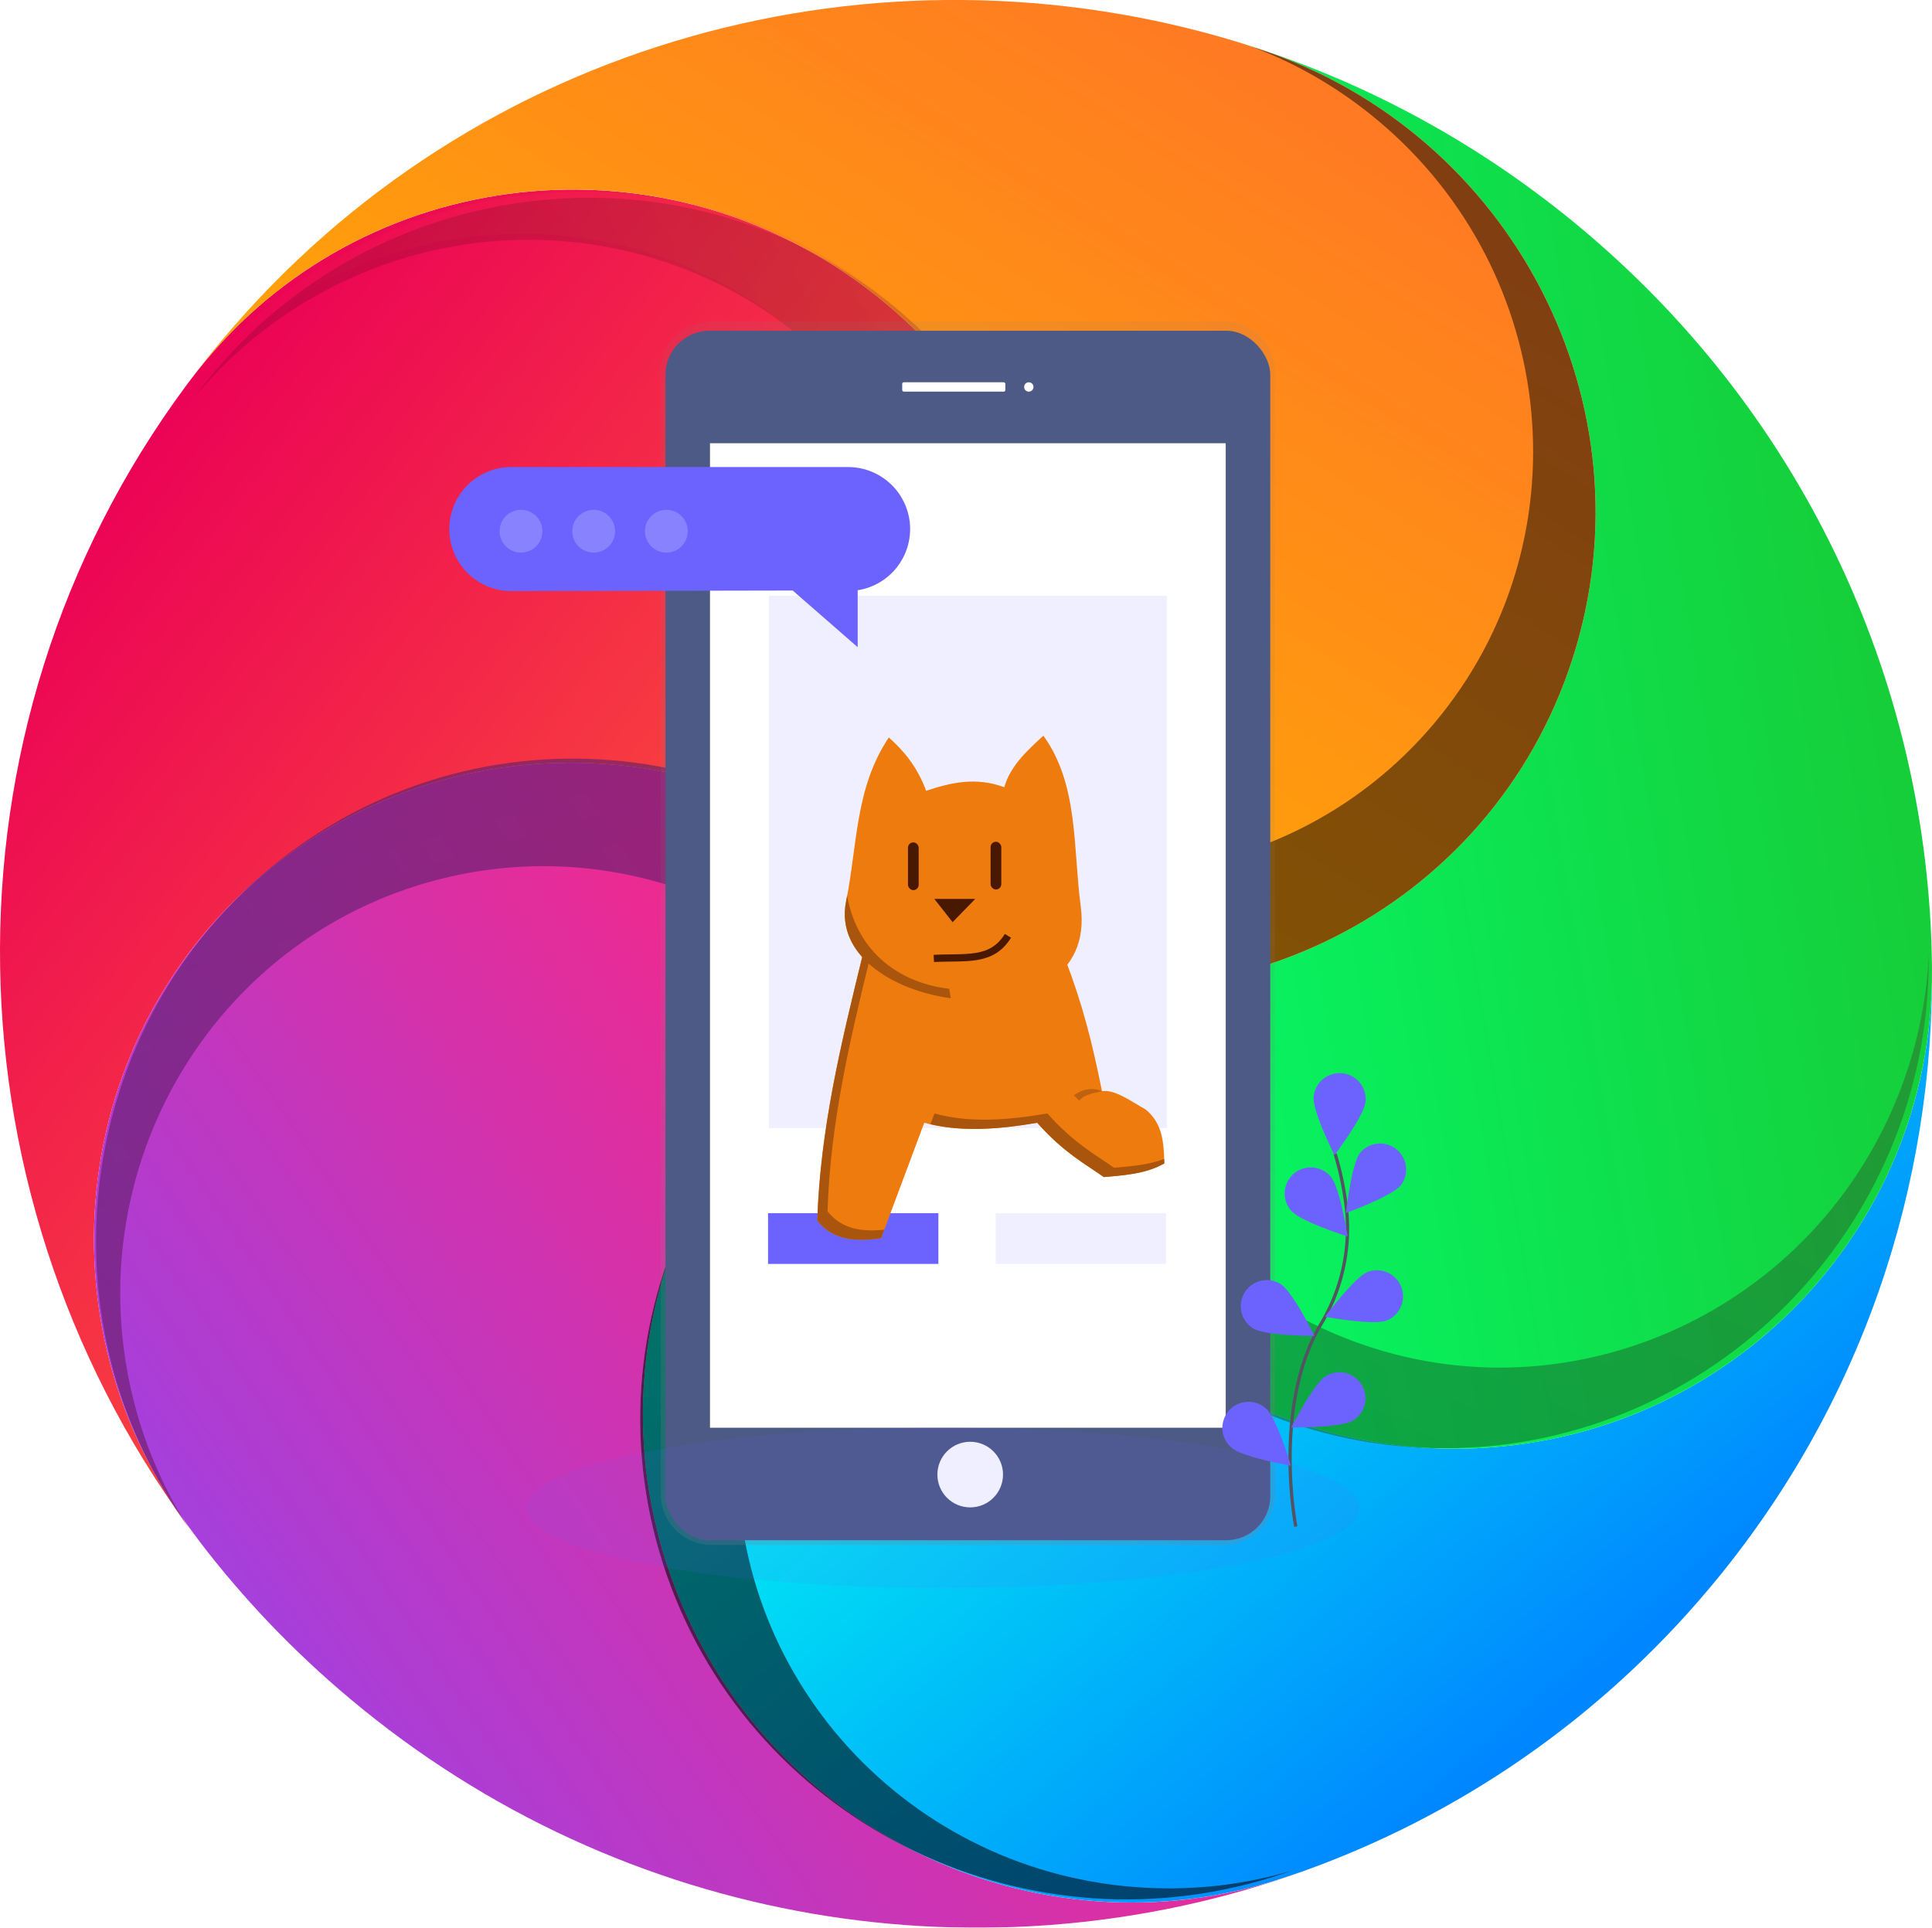 <?xml version="1.0" encoding="UTF-8" standalone="no"?>
<svg
   xmlns:dc="http://purl.org/dc/elements/1.1/"
   xmlns:cc="http://creativecommons.org/ns#"
   xmlns:rdf="http://www.w3.org/1999/02/22-rdf-syntax-ns#"
   xmlns:svg="http://www.w3.org/2000/svg"
   xmlns="http://www.w3.org/2000/svg"
   xmlns:xlink="http://www.w3.org/1999/xlink"
   style="enable-background:new"
   id="svg102"
   version="1.1"
   height="49.582"
   width="49.689">
  <defs
     id="defs56">
    <linearGradient
       id="g1"
       y2="0.601"
       x2="0"
       y1="0.558"
       x1="1">
      <stop
         id="stop2"
         offset="0"
         stop-color="#FF5C34" />
      <stop
         id="stop4"
         offset="1"
         stop-color="#EB0256" />
    </linearGradient>
    <linearGradient
       id="g2"
       y2="0"
       x2="0.306"
       y1="1.119"
       x1="0.5">
      <stop
         id="stop7"
         offset="0"
         stop-color="#FFB000" />
      <stop
         id="stop9"
         offset="1"
         stop-color="#FF7725" />
    </linearGradient>
    <linearGradient
       xlink:href="#g4"
       id="g3"
       gradientUnits="userSpaceOnUse"
       gradientTransform="scale(0.854,1.17)"
       x1="38.66"
       y1="42.314"
       x2="29.418"
       y2="17.769" />
    <linearGradient
       x1="38.66"
       y1="42.314"
       x2="29.418"
       y2="17.769"
       id="g4"
       gradientTransform="scale(0.854,1.17)"
       gradientUnits="userSpaceOnUse">
      <stop
         id="stop20"
         stop-color="#21EFE3"
         offset="0%" />
      <stop
         id="stop22"
         stop-color="#2598FF"
         offset="100%" />
    </linearGradient>
    <linearGradient
       x1="32.778"
       y1="31.292"
       x2="-5.737"
       y2="34.564"
       id="g5"
       gradientTransform="scale(0.854,1.17)"
       gradientUnits="userSpaceOnUse">
      <stop
         id="stop25"
         stop-color="#A63FDB"
         offset="0%" />
      <stop
         id="stop27"
         stop-color="#FF257E"
         offset="100%" />
    </linearGradient>
    <linearGradient
       xlink:href="#g1"
       id="g6"
       gradientUnits="userSpaceOnUse"
       gradientTransform="scale(0.854,1.17)"
       x1="26.799"
       y1="19.64"
       x2="6.491"
       y2="20.515" />
    <linearGradient
       xlink:href="#g1"
       id="g7"
       x1="26.799"
       y1="19.64"
       x2="6.491"
       y2="20.515"
       gradientTransform="matrix(0.732,-0.44,0.603,1.003,7.061,16.678)"
       gradientUnits="userSpaceOnUse" />
    <linearGradient
       xlink:href="#g2"
       id="g8"
       x1="15.185"
       y1="33.22"
       x2="9.592"
       y2="1.019"
       gradientTransform="matrix(0.873,0.732,-0.564,0.672,33.373,2.18)"
       gradientUnits="userSpaceOnUse" />
    <linearGradient
       xlink:href="#g10"
       id="g9"
       gradientUnits="userSpaceOnUse"
       gradientTransform="scale(0.854,1.17)"
       x1="16.691"
       y1="19.196"
       x2="57.873"
       y2="21.721" />
    <linearGradient
       x1="16.691"
       y1="19.196"
       x2="57.873"
       y2="21.721"
       id="g10"
       gradientTransform="scale(0.854,1.17)"
       gradientUnits="userSpaceOnUse">
      <stop
         id="stop34"
         stop-color="#9EE85D"
         offset="0%" />
      <stop
         id="stop36"
         stop-color="#0ED061"
         offset="100%" />
    </linearGradient>
    <linearGradient
       x1="40.014"
       y1="3.05"
       x2="21.611"
       y2="22.693"
       id="g11"
       gradientTransform="matrix(0.803,0.674,-0.613,0.731,33.373,2.18)"
       gradientUnits="userSpaceOnUse">
      <stop
         id="stop39"
         stop-color="#17C934"
         offset="0" />
      <stop
         id="stop41"
         stop-color="#03FF6E"
         offset="1" />
    </linearGradient>
    <linearGradient
       x1="31.906"
       y1="22.861"
       x2="56.143"
       y2="28.198"
       id="g12"
       gradientTransform="matrix(0.673,0.565,-0.732,0.872,33.373,2.18)"
       gradientUnits="userSpaceOnUse">
      <stop
         id="stop44"
         stop-color="#00FFF0"
         offset="0" />
      <stop
         id="stop46"
         stop-color="#0087FF"
         offset="1" />
    </linearGradient>
    <linearGradient
       x1="18.604"
       y1="60.089"
       x2="29.552"
       y2="34.263"
       id="g13"
       gradientTransform="matrix(0.933,0.783,-0.528,0.629,33.373,2.18)"
       gradientUnits="userSpaceOnUse">
      <stop
         id="stop49"
         stop-color="#A63FDB"
         offset="0" />
      <stop
         id="stop51"
         stop-color="#FF257E"
         offset="1" />
    </linearGradient>
    <linearGradient
       xlink:href="#g1"
       id="g14"
       x1="30.973"
       y1="27.509"
       x2="1.109"
       y2="28.797"
       gradientTransform="matrix(0.64,0.537,-0.769,0.917,33.373,2.18)"
       gradientUnits="userSpaceOnUse" />
    <linearGradient
       xlink:href="#g2"
       id="g15"
       gradientUnits="userSpaceOnUse"
       gradientTransform="matrix(0.873,0.732,-0.564,0.672,33.373,2.18)"
       x1="15.185"
       y1="33.22"
       x2="9.592"
       y2="1.019" />
    <linearGradient
       y2="85.35"
       x2="519.52"
       y1="832.49"
       x1="519.52"
       gradientTransform="matrix(-0.091,0,0,0.091,281.82,-8.932)"
       gradientUnits="userSpaceOnUse"
       id="linearGradient887"
       xlink:href="#a26385e9-dbb5-4257-86ba-bfe3022541ed" />
    <linearGradient
       id="a26385e9-dbb5-4257-86ba-bfe3022541ed"
       x1="519.52"
       y1="832.49"
       x2="519.52"
       y2="85.35"
       gradientTransform="matrix(-1,0,0,1,1096.85,0)"
       gradientUnits="userSpaceOnUse">
      <stop
         offset="0"
         stop-color="gray"
         stop-opacity="0.25"
         id="stop2-3" />
      <stop
         offset="0.54"
         stop-color="gray"
         stop-opacity="0.12"
         id="stop4-6" />
      <stop
         offset="1"
         stop-color="gray"
         stop-opacity="0.1"
         id="stop6" />
    </linearGradient>
    <filter
       id="filter447"
       style="color-interpolation-filters:sRGB">
      <feBlend
         id="feBlend449"
         in2="BackgroundImage"
         mode="overlay" />
    </filter>
  </defs>
  <g
     transform="translate(-12.5,-12.918)"
     style="opacity:1;filter:url(#filter447)"
     id="layer4">
    <path
       id="path58"
       d="M 37.345,37.709 C 33.278,32.146 25.503,30.871 19.977,34.861 14.452,38.851 13.268,46.596 17.334,52.158 l 0.308,0.421 C 11.011,43.906 10.685,31.741 17.295,22.826 l 0.118,-0.156 c 4.095,-5.442 11.877,-6.487 17.381,-2.334 5.504,4.153 6.646,11.931 2.55,17.374 z"
       style="fill:url(#g14)" />
    <path
       id="path60"
       d="m 37.345,37.709 c -6.473,2.189 -9.878,9.222 -7.605,15.709 2.273,6.486 9.363,9.97 15.836,7.78 l 0.429,-0.145 c -8.05,2.88 -17.428,1.495 -24.513,-4.45 -1.457,-1.223 -2.741,-2.574 -3.849,-4.023 L 17.334,52.158 C 13.268,46.596 14.452,38.851 19.977,34.861 25.503,30.871 33.278,32.146 37.345,37.709 Z"
       style="fill:url(#g13)" />
    <path
       id="path62"
       d="m 37.345,37.709 c 0.042,6.846 5.637,12.429 12.497,12.47 6.86,0.042 12.388,-5.474 12.346,-12.32 l -9.53e-4,-0.157 c 0.073,5.679 -1.798,11.389 -5.714,16.056 -2.883,3.436 -6.516,5.879 -10.468,7.293 l -0.429,0.145 C 39.102,63.387 32.012,59.904 29.739,53.417 27.467,46.931 30.872,39.898 37.345,37.709 Z"
       style="fill:url(#g12)" />
    <path
       id="path64"
       d="M 37.345,37.709 C 43.882,39.864 50.868,36.343 52.948,29.846 55.029,23.348 51.416,16.334 44.878,14.179 l -0.535,-0.176 c 3.15,0.959 6.167,2.558 8.855,4.813 5.839,4.899 8.898,11.87 8.989,18.887 l 9.53e-4,0.157 c 0.042,6.846 -5.486,12.361 -12.346,12.32 -6.86,-0.042 -12.455,-5.625 -12.497,-12.47 z"
       style="fill:url(#g11)" />
    <path
       id="path66"
       style="fill:url(#g15)"
       d="m 37.345,37.709 c 4.095,-5.442 2.954,-13.221 -2.55,-17.374 -5.504,-4.153 -13.286,-3.108 -17.381,2.334 l -0.118,0.156 c 0.293,-0.396 0.6,-0.785 0.921,-1.167 6.528,-7.78 16.895,-10.467 26.126,-7.656 l 0.535,0.176 c 6.537,2.155 10.151,9.169 8.07,15.667 -2.08,6.498 -9.066,10.018 -15.604,7.863 z" />
    <g
       id="g72"
       style="opacity:0.544;fill:none"
       transform="matrix(-0.375,0.927,-0.927,-0.375,81.342,14.623)">
      <path
         id="path68"
         d="m 28.379,9.27 0.187,-0.075 c 6.393,-2.551 13.67,0.5 16.253,6.814 2.583,6.315 -0.506,13.502 -6.899,16.053 -0.053,-1.007 -0.228,-1.979 -0.508,-2.904 3.43,-1.857 5.756,-5.456 5.756,-9.592 0,-6.037 -4.954,-10.93 -11.066,-10.93 -1.306,0 -2.559,0.223 -3.722,0.634 z"
         style="fill:url(#g9)" />
      <path
         id="path70"
         d="m 28.379,9.27 0.187,-0.075 c 6.393,-2.551 13.67,0.5 16.253,6.814 2.583,6.315 -0.506,13.502 -6.899,16.053 -0.053,-1.007 -0.228,-1.979 -0.508,-2.904 3.43,-1.857 5.756,-5.456 5.756,-9.592 0,-6.037 -4.954,-10.93 -11.066,-10.93 -1.306,0 -2.559,0.223 -3.722,0.634 z"
         style="mix-blend-mode:overlay;fill:#000000;fill-opacity:0.5" />
    </g>
    <path
       id="path74"
       style="opacity:0.1;fill:url(#g8)"
       d="m 37.345,37.709 c 4.095,-5.442 2.954,-13.221 -2.55,-17.374 -5.504,-4.153 -13.286,-3.108 -17.381,2.334 l -0.118,0.156 c 0.293,-0.396 0.6,-0.785 0.921,-1.167 6.528,-7.78 16.895,-10.467 26.126,-7.656 l 0.535,0.176 c 6.537,2.155 10.151,9.169 8.07,15.667 -2.08,6.498 -9.066,10.018 -15.604,7.863 z" />
    <path
       id="path76"
       style="opacity:0.18;fill:url(#g7)"
       d="m 17.324,22.991 0.122,-0.16 c 4.166,-5.48 11.975,-6.612 17.441,-2.53 5.466,4.082 6.521,11.834 2.355,17.314 -0.564,-0.836 -1.215,-1.579 -1.932,-2.228 1.984,-3.358 2.123,-7.641 -0.007,-11.186 -3.109,-5.175 -9.876,-6.818 -15.115,-3.67 -1.119,0.673 -2.078,1.509 -2.864,2.46 z" />
    <g
       id="g82"
       style="opacity:0.18;fill:none"
       transform="matrix(0.857,-0.515,0.515,0.857,7.228,16.834)">
      <path
         id="path78"
         d="m 5.546,10.697 0.187,-0.075 c 6.393,-2.551 13.67,0.5 16.253,6.814 2.583,6.315 -0.506,13.502 -6.899,16.053 -0.053,-1.007 -0.228,-1.979 -0.508,-2.904 3.43,-1.857 5.756,-5.456 5.756,-9.592 0,-6.037 -4.955,-10.93 -11.066,-10.93 -1.306,0 -2.559,0.223 -3.722,0.634 z"
         style="fill:url(#g6)" />
      <path
         id="path80"
         d="m 5.546,10.697 0.187,-0.075 c 6.393,-2.551 13.67,0.5 16.253,6.814 2.583,6.315 -0.506,13.502 -6.899,16.053 -0.053,-1.007 -0.228,-1.979 -0.508,-2.904 3.43,-1.857 5.756,-5.456 5.756,-9.592 0,-6.037 -4.955,-10.93 -11.066,-10.93 -1.306,0 -2.559,0.223 -3.722,0.634 z"
         style="mix-blend-mode:multiply;fill:#000000;fill-opacity:0.773" />
    </g>
    <g
       id="g88"
       style="opacity:0.584;fill:none"
       transform="matrix(-0.225,-0.974,0.974,-0.225,-3.413,67.921)">
      <path
         id="path84"
         d="m 10.654,23.765 0.187,-0.075 c 6.393,-2.551 13.67,0.5 16.253,6.814 2.583,6.315 -0.506,13.502 -6.899,16.053 -0.053,-1.007 -0.228,-1.979 -0.508,-2.904 3.43,-1.857 5.756,-5.456 5.756,-9.592 0,-6.037 -4.954,-10.93 -11.066,-10.93 -1.306,0 -2.559,0.223 -3.722,0.634 z"
         style="fill:url(#g5)" />
      <path
         id="path86"
         d="m 10.654,23.765 0.187,-0.075 c 6.393,-2.551 13.67,0.5 16.253,6.814 2.583,6.315 -0.506,13.502 -6.899,16.053 -0.053,-1.007 -0.228,-1.979 -0.508,-2.904 3.43,-1.857 5.756,-5.456 5.756,-9.592 0,-6.037 -4.954,-10.93 -11.066,-10.93 -1.306,0 -2.559,0.223 -3.722,0.634 z"
         style="mix-blend-mode:overlay;fill:#000000;fill-opacity:0.503" />
    </g>
    <g
       id="g94"
       style="opacity:0.562;fill:none"
       transform="matrix(-0.999,-0.052,0.052,-0.999,69.654,85.049)">
      <path
         id="path90"
         d="m 25.135,22.732 0.187,-0.075 c 6.393,-2.551 13.67,0.5 16.253,6.814 2.583,6.315 -0.506,13.502 -6.899,16.053 -0.053,-1.007 -0.228,-1.979 -0.508,-2.904 3.43,-1.857 5.756,-5.456 5.756,-9.592 0,-6.037 -4.955,-10.93 -11.066,-10.93 -1.306,0 -2.559,0.223 -3.722,0.634 z"
         style="fill:url(#g3)" />
      <path
         id="path92"
         d="m 25.135,22.732 0.187,-0.075 c 6.393,-2.551 13.67,0.5 16.253,6.814 2.583,6.315 -0.506,13.502 -6.899,16.053 -0.053,-1.007 -0.228,-1.979 -0.508,-2.904 3.43,-1.857 5.756,-5.456 5.756,-9.592 0,-6.037 -4.955,-10.93 -11.066,-10.93 -1.306,0 -2.559,0.223 -3.722,0.634 z"
         style="mix-blend-mode:overlay;fill:#000000" />
    </g>
    <path
       id="path96"
       d="m 44.687,14.116 0.191,0.063 c 6.537,2.155 10.151,9.169 8.07,15.667 -2.08,6.498 -9.066,10.018 -15.604,7.863 0.606,-0.806 1.098,-1.663 1.478,-2.552 3.821,0.782 7.916,-0.48 10.575,-3.648 3.88,-4.624 3.231,-11.558 -1.451,-15.486 -1,-0.839 -2.104,-1.474 -3.258,-1.907 z"
       style="mix-blend-mode:overlay;fill:#000000;fill-opacity:0.496" />
  </g>
  <g
     transform="translate(-12.5,-12.918)"
     style="display:inline;opacity:1"
     id="layer3">
    <g
       id="g457">
      <g
         style="image-rendering:auto"
         transform="matrix(0.465,0,0,0.465,-220.428,-8.465)"
         id="layer1">
        <g
           style="opacity:1"
           id="layer2">
          <g
             transform="translate(319.693,64.96)"
             id="g277">
            <path
               style="fill:url(#linearGradient887);stroke-width:0.091"
               d="m 220.584,-1.2 h 28.353 a 2.808,2.808 0 0 1 2.808,2.799 V 63.68 a 2.808,2.808 0 0 1 -2.808,2.799 h -28.353 a 2.808,2.808 0 0 1 -2.808,-2.799 V 1.598 a 2.808,2.808 0 0 1 2.808,-2.798 z"
               id="path16" />
            <rect
               style="fill:#4e5a86;stroke-width:0.091"
               x="-251.485"
               y="-66.22"
               width="33.451"
               height="66.902"
               rx="2.434"
               ry="2.434"
               transform="scale(-1)"
               id="rect18" />
            <rect
               style="fill:#ffffff;stroke-width:0.091"
               x="-249.021"
               y="-59.997"
               width="28.524"
               height="54.455"
               transform="scale(-1)"
               id="rect20" />
            <circle
               style="fill:#ffffff;stroke-width:0.091"
               cx="238.13"
               cy="2.429"
               r="0.259"
               id="circle22" />
            <rect
               style="fill:#ffffff;stroke-width:0.091"
               x="-236.833"
               y="-2.688"
               width="5.705"
               height="0.519"
               rx="0.091"
               ry="0.091"
               transform="scale(-1)"
               id="rect24" />
            <circle
               style="fill:#ffffff;stroke-width:0.091"
               cx="234.889"
               cy="62.589"
               r="1.815"
               id="circle26" />
            <ellipse
               style="opacity:0.1;fill:#6c63ff;stroke-width:0.091"
               cx="233.4"
               cy="64.434"
               rx="23.009"
               ry="4.439"
               id="ellipse28" />
            <rect
               style="opacity:0.1;fill:#6c63ff;stroke-width:0.091"
               x="223.753"
               y="13.979"
               width="22.012"
               height="29.44"
               id="rect30" />
            <path
               style="fill:none;stroke:#535461;stroke-width:0.181;stroke-miterlimit:10"
               d="m 252.899,65.466 c 0,0 -1.312,-6.645 1.39,-11.2 a 10.263,10.263 0 0 0 1.416,-6.335 17.261,17.261 0 0 0 -0.634,-3.093"
               stroke-miterlimit="10"
               id="path74-7" />
            <path
               style="fill:#6c63ff;stroke-width:0.091"
               d="m 256.757,41.958 c -0.072,0.793 -1.721,2.96 -1.721,2.96 0,0 -1.225,-2.431 -1.151,-3.225 a 1.442,1.442 0 1 1 2.872,0.264 z"
               id="path76-5" />
            <path
               style="fill:#6c63ff;stroke-width:0.091"
               d="m 258.727,46.568 c -0.492,0.626 -3.053,1.551 -3.053,1.551 0,0 0.293,-2.707 0.785,-3.333 a 1.442,1.442 0 0 1 2.265,1.782 z"
               id="path78-3" />
            <path
               style="fill:#6c63ff;stroke-width:0.091"
               d="m 257.933,54.064 c -0.741,0.292 -3.418,-0.203 -3.418,-0.203 0,0 1.62,-2.189 2.361,-2.48 a 1.442,1.442 0 0 1 1.057,2.683 z"
               id="path80-5" />
            <path
               style="fill:#6c63ff;stroke-width:0.091"
               d="m 256.057,59.602 c -0.681,0.413 -3.403,0.378 -3.403,0.378 0,0 1.227,-2.43 1.908,-2.843 a 1.442,1.442 0 1 1 1.496,2.466 z"
               id="path82" />
            <path
               style="fill:#6c63ff;stroke-width:0.091"
               d="m 252.645,47.995 c 0.518,0.605 3.115,1.42 3.115,1.42 0,0 -0.408,-2.692 -0.925,-3.296 a 1.442,1.442 0 1 0 -2.19,1.876 z"
               id="path84-6" />
            <path
               style="fill:#6c63ff;stroke-width:0.091"
               d="m 250.532,54.498 c 0.675,0.422 3.398,0.423 3.398,0.423 0,0 -1.194,-2.446 -1.87,-2.869 a 1.442,1.442 0 1 0 -1.528,2.446 z"
               id="path86-2" />
            <path
               style="fill:#6c63ff;stroke-width:0.091"
               d="m 249.344,61.102 c 0.594,0.53 3.277,0.992 3.277,0.992 0,0 -0.764,-2.613 -1.359,-3.143 a 1.442,1.442 0 1 0 -1.919,2.152 z"
               id="path88" />
            <path
               style="fill:#6c63ff;stroke-width:0.091"
               d="m 231.566,10.29 a 3.43,3.43 0 0 0 -3.43,-3.43 h -18.686 a 3.43,3.43 0 0 0 0,6.859 l 15.623,-0.03 3.593,3.135 v -3.151 A 3.427,3.427 0 0 0 231.566,10.29 Z"
               id="path90-9" />
            <circle
               style="opacity:0.2;fill:#ffffff;stroke-width:0.091"
               cx="210.043"
               cy="10.408"
               r="1.183"
               id="circle92" />
            <circle
               style="opacity:0.2;fill:#ffffff;stroke-width:0.091"
               cx="214.063"
               cy="10.408"
               r="1.183"
               id="circle94" />
            <circle
               style="opacity:0.2;fill:#ffffff;stroke-width:0.091"
               cx="218.084"
               cy="10.408"
               r="1.183"
               id="circle96" />
            <rect
               style="fill:#6c63ff;stroke-width:0.091"
               x="223.708"
               y="48.129"
               width="9.421"
               height="2.808"
               id="rect98" />
            <rect
               style="opacity:0.1;fill:#6c63ff;stroke-width:0.091"
               x="236.299"
               y="48.129"
               width="9.421"
               height="2.808"
               id="rect100" />
            <path
               style="fill:#ee7b0e;fill-opacity:1;stroke:none;stroke-width:0.399px;stroke-linecap:butt;stroke-linejoin:miter;stroke-opacity:1"
               d="m 226.432,48.544 c 0.155,-5.072 1.336,-9.887 2.514,-14.703 l 11.189,0.208 c 0.967,2.539 1.473,4.514 2.043,7.331 0.722,-0.106 1.636,0.583 2.405,1.009 0.953,0.761 1.018,1.868 1.042,2.988 -0.919,0.52 -1.887,0.635 -3.346,0.756 -0.871,-0.63 -2.219,-1.338 -3.683,-3.004 -2.19,0.375 -4.319,0.536 -6.248,0 l -2.387,6.385 c -1.386,0.201 -2.663,0.128 -3.529,-0.971 z"
               id="path961-1-6" />
            <path
               style="fill:#ee7b0e;fill-opacity:1;stroke:none;stroke-width:0.399px;stroke-linecap:butt;stroke-linejoin:miter;stroke-opacity:1"
               d="m 230.387,21.817 c -1.875,2.796 -1.736,5.996 -2.359,9.042 -1.277,6.242 14.032,8.192 12.974,0.295 -0.433,-3.23 -0.106,-6.714 -2.064,-9.435 -0.945,0.854 -1.854,1.723 -2.162,2.85 -1.605,-0.589 -2.978,-0.247 -4.325,0.197 -0.476,-1.3 -1.219,-2.202 -2.064,-2.949 z"
               id="path959-9-7" />
            <rect
               style="opacity:1;fill:#481800;fill-opacity:1;stroke:none;stroke-width:0.399;stroke-linecap:round;stroke-linejoin:round;stroke-miterlimit:4;stroke-dasharray:none;stroke-opacity:1"
               id="rect963-4-5"
               width="0.591"
               height="2.641"
               x="231.448"
               y="27.62"
               ry="0.295" />
            <rect
               style="opacity:1;fill:#481800;fill-opacity:1;stroke:none;stroke-width:0.399;stroke-linecap:round;stroke-linejoin:round;stroke-miterlimit:4;stroke-dasharray:none;stroke-opacity:1"
               id="rect963-7-7-3"
               width="0.591"
               height="2.641"
               x="236.017"
               y="27.585"
               ry="0.295" />
            <path
               style="fill:#481800;fill-opacity:1;stroke:none;stroke-width:0.399px;stroke-linecap:butt;stroke-linejoin:miter;stroke-opacity:1"
               d="m 235.166,30.748 h -2.259 l 1.008,1.286 z"
               id="path980-8-5" />
            <path
               style="fill:none;stroke:#481800;stroke-width:0.399;stroke-linecap:butt;stroke-linejoin:miter;stroke-miterlimit:4;stroke-dasharray:none;stroke-opacity:1"
               d="m 232.876,34.04 c 1.762,-0.097 3.195,0.216 4.1,-1.251"
               id="path982-4-6" />
            <path
               style="fill:#a9550d;fill-opacity:1;stroke:none;stroke-width:0.399px;stroke-linecap:butt;stroke-linejoin:miter;stroke-opacity:1"
               d="m 228.08,30.57 c -0.018,0.096 -0.032,0.193 -0.051,0.289 -0.601,2.939 2.474,4.927 5.787,5.382 -0.09,-0.524 0,0 -0.09,-0.524 -2.621,-0.3 -5.064,-1.91 -5.646,-5.148 z"
               id="path959-0-5-2" />
            <path
               style="fill:#a9550d;fill-opacity:1;stroke:none;stroke-width:0.399px;stroke-linecap:butt;stroke-linejoin:miter;stroke-opacity:1"
               d="m 228.946,33.84 c -1.178,4.816 -2.358,9.631 -2.513,14.703 0.866,1.099 2.143,1.172 3.529,0.971 l 0.175,-0.47 c -1.234,0.129 -2.355,-0.022 -3.14,-1.017 0.15,-4.888 1.254,-9.537 2.388,-14.179 z m 3.967,8.773 -0.223,0.595 c 1.838,0.43 3.844,0.274 5.906,-0.079 1.464,1.666 2.811,2.374 3.682,3.004 1.459,-0.121 2.428,-0.237 3.347,-0.756 -0.001,-0.083 -0.009,-0.164 -0.012,-0.247 -0.761,0.295 -1.609,0.392 -2.77,0.488 -0.871,-0.63 -2.22,-1.339 -3.683,-3.004 -2.19,0.375 -4.318,0.536 -6.248,0 z"
               id="path961-3-0-9" />
            <path
               style="fill:#bf620f;fill-opacity:1;stroke:none;stroke-width:0.399px;stroke-linecap:butt;stroke-linejoin:miter;stroke-opacity:1"
               d="m 242.178,41.379 c -0.447,0.12 -0.941,0.149 -1.258,0.529 l -0.299,-0.301 c 0.477,-0.328 0.987,-0.455 1.557,-0.227 z"
               id="path1048-3-1" />
          </g>
        </g>
      </g>
    </g>
  </g>
</svg>
